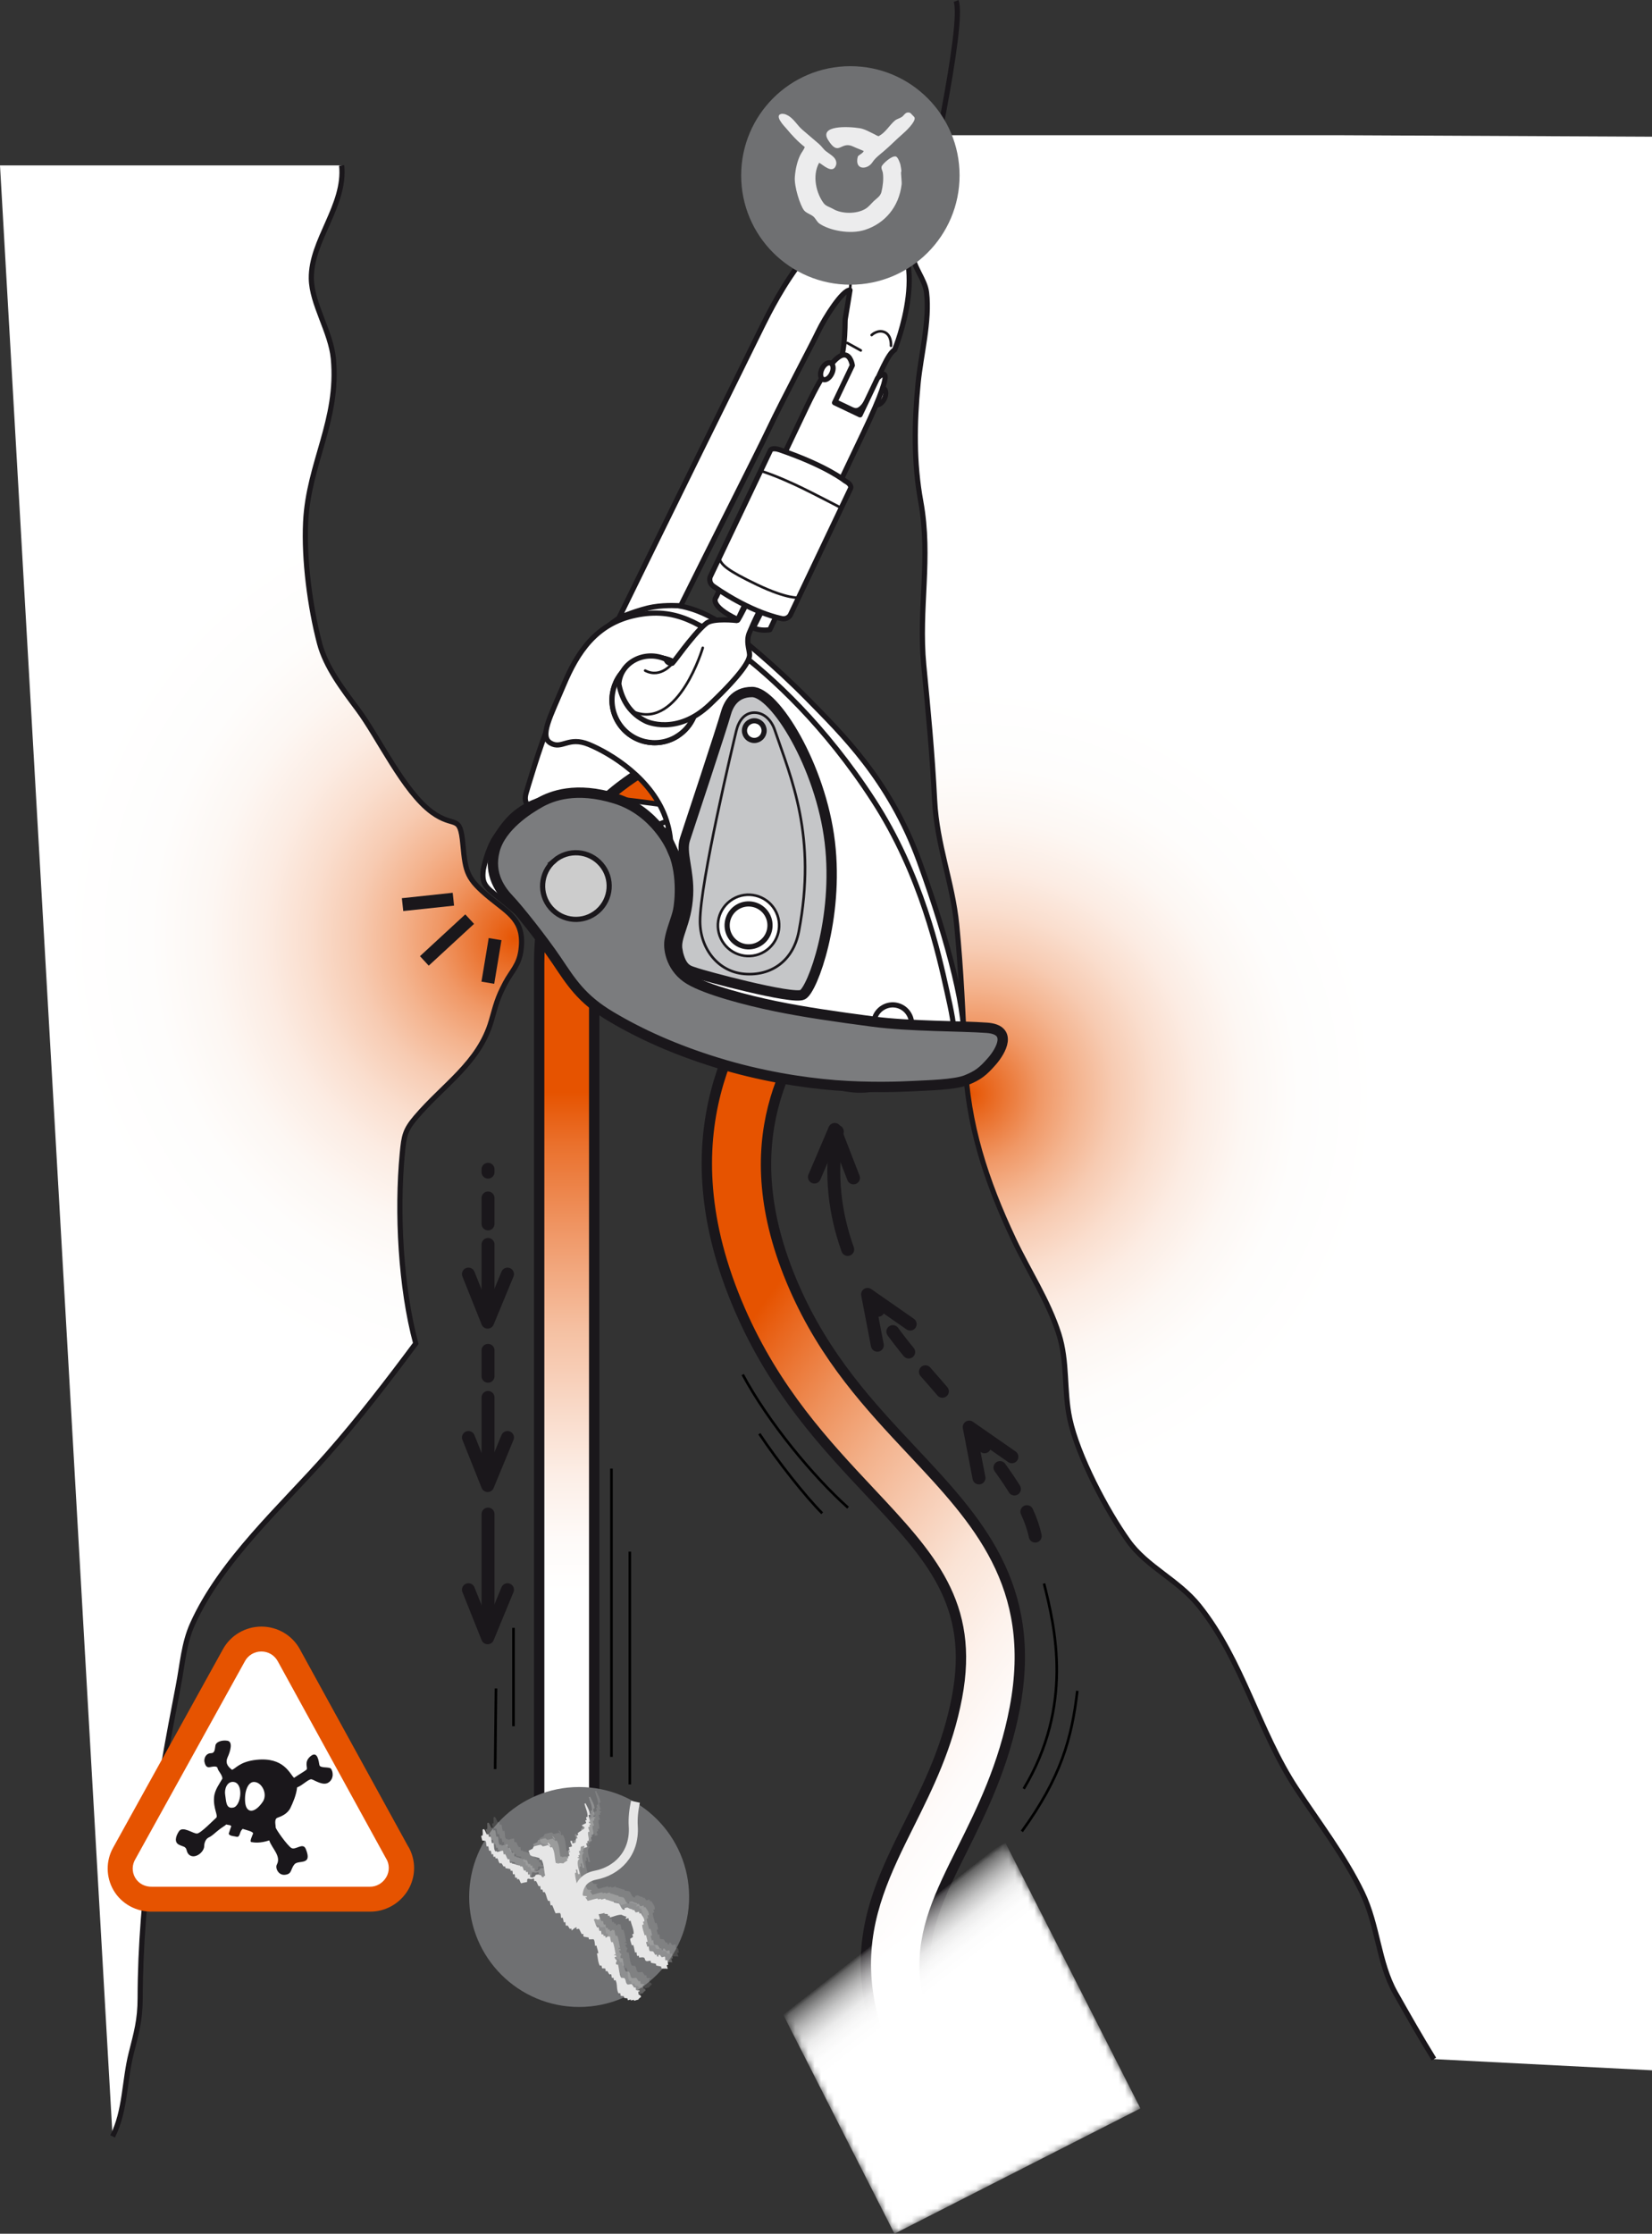 <?xml version="1.0" encoding="UTF-8"?>
<svg id="Calque_2" data-name="Calque 2" xmlns="http://www.w3.org/2000/svg" xmlns:xlink="http://www.w3.org/1999/xlink" viewBox="0 0 255.5 345.29">
  <rect x="0" y="0" width="255.5" height="345.29" fill="#333333" stroke="none"/>
  <defs>
    <style>
      .cls-1 {
        mask: url(#mask);
      }

      .cls-2, .cls-3, .cls-4, .cls-5 {
        stroke-width: .4px;
      }

      .cls-2, .cls-3, .cls-6, .cls-7, .cls-8, .cls-9, .cls-5, .cls-10 {
        fill: none;
      }

      .cls-2, .cls-4, .cls-11, .cls-12, .cls-6, .cls-7, .cls-13, .cls-8, .cls-9, .cls-14, .cls-15, .cls-5, .cls-16, .cls-17 {
        stroke: #1a171b;
      }

      .cls-3 {
        stroke: #000;
      }

      .cls-18 {
        fill: url(#radial-gradient);
      }

      .cls-18, .cls-19, .cls-20, .cls-21, .cls-22, .cls-23, .cls-24, .cls-25, .cls-26, .cls-27 {
        stroke-width: 0px;
      }

      .cls-4, .cls-11, .cls-15, .cls-24 {
        fill: #fff;
      }

      .cls-11, .cls-12, .cls-6, .cls-15 {
        stroke-width: .8px;
      }

      .cls-12 {
        fill: #ccc;
      }

      .cls-7, .cls-8, .cls-9 {
        stroke-width: 2px;
      }

      .cls-13 {
        fill: url(#linear-gradient-2);
      }

      .cls-13, .cls-14, .cls-16, .cls-17 {
        stroke-width: 1.6px;
      }

      .cls-8 {
        stroke-dasharray: 0 0 4 4;
      }

      .cls-8, .cls-9, .cls-15, .cls-5 {
        stroke-linecap: round;
        stroke-linejoin: round;
      }

      .cls-19 {
        fill: url(#radial-gradient-2);
      }

      .cls-14 {
        fill: url(#linear-gradient);
      }

      .cls-28 {
        opacity: .14;
      }

      .cls-29 {
        opacity: .26;
      }

      .cls-20 {
        fill: #1a171b;
        fill-rule: evenodd;
      }

      .cls-21 {
        fill: url(#linear-gradient-3);
      }

      .cls-16 {
        fill: #7b7c7e;
      }

      .cls-17 {
        fill: #c5c6c8;
      }

      .cls-22 {
        fill: #6f7072;
      }

      .cls-23 {
        fill: #ececed;
      }

      .cls-25 {
        fill: #e65300;
      }

      .cls-26 {
        fill: #e6e6e6;
      }

      .cls-10 {
        stroke: #e6e6e6;
        stroke-width: 1.4px;
      }

      .cls-27 {
        fill: url(#Nouvelle_nuance_de_dégradé_1);
      }
    </style>
    <linearGradient id="linear-gradient" x1="81.87" y1="202.53" x2="192.17" y2="282.67" gradientUnits="userSpaceOnUse">
      <stop offset=".21" stop-color="#e65300"/>
      <stop offset=".25" stop-color="#e96820"/>
      <stop offset=".33" stop-color="#ee905a"/>
      <stop offset=".41" stop-color="#f3b28c"/>
      <stop offset=".49" stop-color="#f7cdb5"/>
      <stop offset=".56" stop-color="#fae3d5"/>
      <stop offset=".64" stop-color="#fdf2ec"/>
      <stop offset=".71" stop-color="#fefbfa"/>
      <stop offset=".77" stop-color="#fff"/>
    </linearGradient>
    <radialGradient id="radial-gradient" cx="150.02" cy="169.06" fx="150.02" fy="169.06" r="63.56" gradientUnits="userSpaceOnUse">
      <stop offset="0" stop-color="#e65300"/>
      <stop offset="0" stop-color="#e65503"/>
      <stop offset=".09" stop-color="#eb7837"/>
      <stop offset=".17" stop-color="#f09866"/>
      <stop offset=".26" stop-color="#f4b48f"/>
      <stop offset=".35" stop-color="#f7cbb2"/>
      <stop offset=".45" stop-color="#fadece"/>
      <stop offset=".55" stop-color="#fcece3"/>
      <stop offset=".67" stop-color="#fdf7f3"/>
      <stop offset=".8" stop-color="#fefdfc"/>
      <stop offset="1" stop-color="#fff"/>
    </radialGradient>
    <radialGradient id="radial-gradient-2" cx="79.61" cy="145.02" fx="79.61" fy="145.02" r="70.46" xlink:href="#radial-gradient"/>
    <linearGradient id="linear-gradient-2" x1="107.92" y1="280.52" x2="107.92" y2="116.28" gradientUnits="userSpaceOnUse">
      <stop offset=".21" stop-color="#fff"/>
      <stop offset=".26" stop-color="#fefaf8"/>
      <stop offset=".32" stop-color="#fceee6"/>
      <stop offset=".38" stop-color="#f9dac9"/>
      <stop offset=".46" stop-color="#f5bfa0"/>
      <stop offset=".54" stop-color="#f09b6c"/>
      <stop offset=".63" stop-color="#ea712d"/>
      <stop offset=".68" stop-color="#e65300"/>
    </linearGradient>
    <linearGradient id="linear-gradient-3" x1="-4395.03" y1="973.79" x2="-4362.45" y2="973.79" gradientTransform="translate(-2131.87 -5466.66) rotate(-116.97) scale(1.41 -.61)" gradientUnits="userSpaceOnUse">
      <stop offset="0" stop-color="#fff"/>
      <stop offset=".27" stop-color="#fcfcfc"/>
      <stop offset=".41" stop-color="#f4f4f4"/>
      <stop offset=".51" stop-color="#e7e7e7"/>
      <stop offset=".61" stop-color="#d4d4d4"/>
      <stop offset=".69" stop-color="#bbb"/>
      <stop offset=".76" stop-color="#9d9d9d"/>
      <stop offset=".83" stop-color="#797979"/>
      <stop offset=".9" stop-color="#4f4f4f"/>
      <stop offset=".96" stop-color="#212121"/>
      <stop offset="1" stop-color="#000"/>
    </linearGradient>
    <mask id="mask" x="117.49" y="284.89" width="58.89" height="60.4" maskUnits="userSpaceOnUse">
      <polygon class="cls-21" points="117.49 304.26 138.34 345.29 176.38 325.92 155.51 284.89 117.49 304.26"/>
    </mask>
    <linearGradient id="Nouvelle_nuance_de_dégradé_1" data-name="Nouvelle nuance de dégradé 1" x1="159.58" y1="278.71" x2="159.58" y2="248.99" gradientTransform="translate(-493.96 215.46) rotate(-38.11) scale(2.34 1.8) skewX(6.43)" gradientUnits="userSpaceOnUse">
      <stop offset="0" stop-color="#fff"/>
      <stop offset=".57" stop-color="#fff"/>
      <stop offset=".66" stop-color="#fff"/>
      <stop offset=".7" stop-color="#fff" stop-opacity=".99"/>
      <stop offset=".73" stop-color="#fff" stop-opacity=".96"/>
      <stop offset=".76" stop-color="#fff" stop-opacity=".9"/>
      <stop offset=".78" stop-color="#fff" stop-opacity=".81"/>
      <stop offset=".8" stop-color="#fff" stop-opacity=".71"/>
      <stop offset=".82" stop-color="#fff" stop-opacity=".58"/>
      <stop offset=".84" stop-color="#fff" stop-opacity=".42"/>
      <stop offset=".86" stop-color="#fff" stop-opacity=".24"/>
      <stop offset=".87" stop-color="#fff" stop-opacity=".04"/>
      <stop offset=".87" stop-color="#fff" stop-opacity="0"/>
    </linearGradient>
  </defs>
  <g id="Calque_1-2" data-name="Calque 1">
    <g>
      <g>
        <path class="cls-14" d="M149.49,337.43c-22.62-27.87-15.93-41.28-8.85-55.49,2.91-5.84,5.92-11.88,7.38-19.63,2.72-14.42-4.1-21.69-13.54-31.75-6.82-7.27-14.56-15.51-20.01-28.01-12.02-27.55.01-44.53,5.79-52.69.78-1.1,1.46-2.06,1.85-2.73l7.86,4.58c-.6,1.02-1.38,2.13-2.29,3.41-5.19,7.32-14.84,20.95-4.88,43.79,4.82,11.05,11.68,18.36,18.3,25.42,9.99,10.64,19.43,20.7,15.85,39.66-1.7,9-5.14,15.91-8.18,22.01-6.72,13.47-11.15,22.38,7.77,45.69l-7.06,5.73h0Z"/>
        <path class="cls-18" d="M221.8,318.3c-2.04-3.29-4.08-6.88-5.98-10.26-2.61-4.64-2.67-10.39-5.1-15.44-2.78-5.76-6.73-10.86-10.22-16.16-5.84-8.89-8.26-19.72-15.02-28.19-3.21-4.02-8.06-6.01-10.94-10.03-3.38-4.72-7.84-13.2-9.06-18.9-.93-4.36-.3-8.75-1.7-13.14-1.64-5.13-4.67-9.7-6.96-14.54-4.35-9.22-7.15-17.85-7.55-27.8-.29-7.06-.6-13.94-1.28-20.91-.64-6.52-3.06-12.3-3.41-19.2-.37-7.23-1.03-14.05-1.68-20.91-.84-8.77,1.14-16.49-.47-25.32-1.09-5.97-1-12.15-.41-18.21.42-4.38,1.84-9.66,1.31-14.07-.25-2.06-2.09-3.97-2.17-5.96-.06-1.29.98-3.79,1.3-5.13.89-3.74,1.78-9.83.43-13.23h63.64l49,.23v298.9"/>
        <path class="cls-6" d="M147.87.15c1.35,3.39-4.54,30.23-5.44,33.97-.32,1.34-1.36,3.84-1.3,5.13.09,2,1.93,3.91,2.17,5.96.53,4.41-.89,9.69-1.31,14.07-.59,6.07-.68,12.24.41,18.21,1.61,8.83-.37,16.54.47,25.32.66,6.86,1.32,13.68,1.68,20.91.35,6.9,2.77,12.68,3.41,19.2.68,6.96.99,13.85,1.28,20.91.4,9.95,3.21,18.58,7.55,27.8,2.29,4.85,5.32,9.41,6.96,14.54,1.4,4.39.77,8.78,1.7,13.14,1.22,5.7,5.68,14.17,9.06,18.9,2.87,4.02,7.73,6.01,10.94,10.03,6.76,8.46,9.18,19.29,15.02,28.19,3.48,5.3,7.44,10.41,10.22,16.16,2.43,5.05,2.49,10.79,5.1,15.44,1.91,3.39,3.95,6.98,5.98,10.26"/>
        <path class="cls-19" d="M17.41,330.25c2-3.99,1.8-8.52,2.87-12.8.81-3.24,1.39-5.12,1.4-8.6.03-16.24,2.8-32.31,5.89-48.21.66-3.38.84-6.57,2.2-9.59,4.45-9.89,13.84-18.24,20.94-26.3,4.68-5.31,9.41-11.45,13.59-17.08-2.32-8.6-2.95-20.25-2.08-29.38.26-2.73.42-3.6,2.12-5.6,4.25-5,9.74-8.37,11.63-14.83.74-2.54.91-3.5,2.17-5.88,1.04-1.96,2.16-2.78,2.45-5.22.55-4.46-1.91-5.59-4.83-7.99-3.54-2.92-3.77-3.88-4.17-8.25-.45-4.85-1.22-2.37-4.79-4.97-4.39-3.22-8.25-11.57-11.45-15.87-2.34-3.14-4.96-6.54-5.94-10.27-1.45-5.54-2.42-12.89-2.14-18.69.44-9.15,5.18-15.74,4.29-25.28-.39-4.15-3.35-8.45-3.41-12.38-.09-5.91,5.34-11.29,4.69-17.49H0"/>
        <g>
          <path class="cls-11" d="M148.89,161.83c.89-4.29-2.1-16.01-6.71-28.68-4.61-12.66-12.11-19.84-17.23-25.07-5.13-5.23-10.24-9.37-12.8-11.29-2.55-1.92-9.27-5.61-16.12-1.42-6.85,4.19-9.48,12.81-10.99,16.3-1.51,3.49-3.66,10.88-3.66,10.88-.78,2.62,1.93,2.64,3.94,3.71,2.01,1.08,1.12,2.17,1.12,2.17-2.91,1.51-2.31,2.61-2.31,2.61,0,0,1.78,2.23,6.38,9.7,4.6,7.47,11.62,14.36,17.66,18.4,6.04,4.03,14.25,6.64,20.07,8.52,5.83,1.88,6.93.05,11.75.39,4.82.34,8.01-1.95,8.9-6.23ZM106.2,113.86c-3.12,1.89-7.17.89-9.06-2.23-1.88-3.12-.89-7.17,2.23-9.06,3.12-1.88,7.17-.88,9.06,2.23,1.89,3.12.89,7.18-2.23,9.06ZM133.97,137.26s-5.84-.55-10.85,4.38c0,0-.31.29-.83.91-.51.61-1.08,1.73-2.2,2.46-2.17,1.31-5,.62-6.31-1.55-.62-1.02-.79-2.19-.58-3.27l.04-.19c.45-2.21,2.99-4.15,2.99-4.15.98-.75,4.04-3.09,5.41-4.11,1.65-1.23,4.17-4.59,4.17-4.59l.09.08c2.77,2.39,5.7,5.64,8.02,9.96l.05.09Z"/>
          <path class="cls-11" d="M134.91,157.2c.62-2.55,3.19-4.13,5.75-3.51,2.55.62,4.13,3.2,3.51,5.75-.62,2.56-3.19,4.12-5.75,3.51-2.55-.62-4.12-3.19-3.5-5.75Z"/>
          <path class="cls-2" d="M142.76,165.91c-.71.43-1.62.2-2.05-.5-.43-.71-.2-1.62.51-2.05.7-.42,1.62-.2,2.05.51.42.71.2,1.62-.5,2.05Z"/>
        </g>
        <path class="cls-13" d="M116.98,161.56c4.48-9.07,6.57-15.75,7.09-20.53h0c.5-4.81-.36-7.57-1.88-9.95h0c-.65-.99-1.45-1.91-2.42-2.82h0c-4.93-4.51-11.29-4.96-17.16-1.31l-.06.04-.05.03h0c-3.1,1.93-8.16,7.98-11.27,14.36-.15.31.67,3.14.67,5.02v134.11h-8.51v-131.54c0-17.46,9.11-25.14,14.57-28.84h0s.11-.08.28-.18h0c8.58-5.54,19.63-4.83,27.16,2.28h0c1.36,1.27,2.62,2.68,3.69,4.32h0c2.64,3.97,3.91,9.17,3.19,15.39h0"/>
        <g>
          <path class="cls-11" d="M74.75,134.42s.6-3.18,1.94-5.11c1.35-1.93,4.14-7.38,14.84-6.24,10.7,1.14,15.88,2.02,18.23,2.51,2.35.49,14.94,4.89,16.54,11.38,1.6,6.49-6.71,20.91-7.32,21.54-.61.63-1.71,1.75-5.45,1.14-3.74-.6-5.42-.82-7.23-.46-1.8.37-2.97,0-7.68-2.08-4.71-2.09-5.42-2.83-6.23-3.92,0,0-1.99-1.21-4.67-4.44-2.69-3.23-6.34-6.54-9.39-9.05-3.05-2.52-3.91-2.71-3.58-5.29Z"/>
          <path class="cls-11" d="M117.1,159.64c-.81.21-1.94.27-3.57.01-3.74-.6-5.42-.82-7.23-.46-1.8.37-2.97,0-7.68-2.08-4.71-2.09-5.42-2.83-6.23-3.92,0,0-2.07-2.38-1.38-5.33.69-2.95,2.13-9.9,3.1-11.91.96-2.01,3.93-6.92,8.27-8.71,4.34-1.8,10.41-1.5,13.06-.62,2.66.88,10.77,5.15,9.32,11.51-1.45,6.36-3.23,9.53-3.89,12.45-.66,2.92-1.24,8.84-3.68,9.02l-.09.03Z"/>
          <path class="cls-2" d="M119.41,153.99c-.52,2.32-1.26,4.55-2.71,4.67l-.08.03c-.76.19-1.82.26-3.36,0-3.52-.56-5.1-.78-6.79-.43-1.7.35-2.8,0-7.22-1.96-4.43-1.96-5.1-2.66-5.85-3.68,0,0-1.95-2.24-1.3-5.01.65-2.78,2-9.31,2.91-11.19.91-1.88,3.7-6.5,7.77-8.19,4.07-1.69,9.78-1.41,12.28-.58,0,0,6.89,2.35,7.54,5.45.64,3.1.68,4.04.04,7.04-.63,3.01-2.5,11.29-3.23,13.85Z"/>
          <path class="cls-6" d="M119.62,153.22c-.08.29-.15.55-.21.77-.52,2.32-1.26,4.55-2.71,4.67l-.08.03c-.76.19-1.82.26-3.36,0-3.52-.56-5.1-.78-6.79-.43-1.7.35-2.8,0-7.22-1.96-3.62-1.6-4.73-2.36-5.42-3.14l-.07-.08s2.1-8.83,2.87-11.83c.77-2.99,2.47-8.18,6.96-10.24,4.49-2.06,9.99-1.53,12.58.04,2.58,1.57,6.86,4.29,5.48,10.38-1.38,6.09-1.63,9.82-2.05,11.69l.03.1Z"/>
        </g>
        <path class="cls-11" d="M104.67,113.85c-3.12,1.89-7.17.9-9.06-2.22-1.89-3.11-.9-7.17,2.21-9.06,3.12-1.89,7.17-.9,9.06,2.21,1.89,3.12.9,7.17-2.21,9.06ZM144.33,166.8c4.58-2.78,3.4-7.86,2.13-13.55-1.27-5.69-3.92-18.04-11.39-29.55-7.47-11.52-15.67-19.08-21.21-23.21-5.55-4.13-9.37-6.66-15.53-5.39-6.16,1.27-9.04,5.77-11.14,10.75-2.1,4.98-3.79,8-2.03,9.02,1.76,1.02,2.75-1.1,5.92.21,3.17,1.3,9.94,5.26,12.01,11.8,2.07,6.53-1.34,10.31-1.5,13.63-.17,3.33.71,11.82-3.67,12.11,0,0,1.32,2.33,3.03,3.57,1.7,1.25,3.89,2.2,5.19,2.46,1.3.26,4.97.69,8.95,2.07,3.98,1.38,13.85,3.56,17,4.68,3.15,1.13,7.66,4.18,12.24,1.4Z"/>
        <path class="cls-6" d="M139.58,160.75c-1.38.84-3.17.4-4.01-.98-.84-1.38-.4-3.18.98-4.01,1.38-.84,3.18-.4,4.01.98.84,1.38.4,3.18-.98,4.01Z"/>
        <path class="cls-11" d="M104.67,113.85c-3.12,1.89-7.17.9-9.06-2.22-1.89-3.11-.9-7.17,2.21-9.06,3.12-1.89,7.17-.9,9.06,2.21,1.89,3.12.9,7.17-2.21,9.06Z"/>
        <g>
          <path class="cls-15" d="M136.78,61.63c-.34.69-.94,1.1-1.36.9-.42-.2-.49-.93-.16-1.62.33-.7.94-1.1,1.36-.9.42.2.49.92.16,1.62Z"/>
          <path class="cls-15" d="M100.98,93.83c2.1-.36,4.29-.18,4.29-.18,4.7-9.49,11.77-23.39,13.66-27.37,2.19-4.61,6.66-13,7.65-15.09.99-2.08,3.75-6.42,4.88-6.34,0,0-.59,3.67-.73,4.45-.14.78.4,6.15-2.73,12.24,0,0,2.65,1.26,3.41,1.62.76.36,1.68,1.04,3.18-2.12,1.5-3.16,2.72-6.37,3.77-6.95,0,0,6.33-15.41-2.19-19.46-8.52-4.05-16.57,12.39-18.2,15.64-1.2,2.39-17.68,35.88-22.23,45.22,0,0,3.15-1.31,5.25-1.66Z"/>
          <path class="cls-15" d="M95.73,105.82c.49,2.47,1.76,4.52,4.21,5.69,0,0,4.73,2.25,9.83-2.59,5.09-4.85,6.21-6.87,6.16-7.75-.05-.87-.57-2.05-.04-3.34.54-1.29,2.18-5.07,3.14-5.62.96-.55,2.8-1.7.05-3.01-2.75-1.31-2.25.09-2.48,1.86,0,0-2.4,4.89-2.57,4.87-.17-.03-3.66-.41-4.74.39-1.08.8-2.82,3-3.52,3.9-.7.9-1.49,2-1.8,2.31,0,0-.68.18-.97-.61-3.21-1.51-7.13.41-7.29,3.91Z"/>
          <path class="cls-15" d="M116.5,97.06l1.41-2.79-2.51-1.2-1.29,2.7c-4.64-2.21-3.36-3.45-3.36-3.45,0,0,7.88-16.56,14.01-29.42,6.12-12.87,7.06-6.42,7.06-6.42l-2.75,5.77,3.95,1.88,2.69-5.65s3.78-4.05-2.17,8.43c-5.95,12.49-12.87,27.04-12.87,27.04l-1.61,3.39s-1.37.27-2.56-.29Z"/>
          <path class="cls-5" d="M108.69,100.14s-3.68,12.41-10.46,9.98"/>
          <path class="cls-5" d="M104.07,102.45s-1.82,2.5-4.29,1.21"/>
          <path class="cls-5" d="M131.45,44.85s.53-3.81-.52-5.21c-1.05-1.4-2.61-.77-3.22-.2"/>
          <path class="cls-5" d="M137.8,53.45s.13-1.56-.94-2.08c-1.08-.51-2.05.42-2.05.42"/>
          <line class="cls-5" x1="133.13" y1="54.17" x2="131.05" y2="53.02"/>
          <path class="cls-15" d="M128.64,57.75c-.33.7-.94,1.1-1.36.9-.42-.2-.49-.92-.16-1.62.33-.7.94-1.1,1.36-.9.42.2.49.93.16,1.62Z"/>
          <g>
            <path class="cls-15" d="M120.59,69.53c-1.13-.38-1.41.03-1.41.03l-9.35,19.63s-.31.87.53,1.45c5.97,4.15,10.41,4.95,10.41,4.95.97.29,1.45-.5,1.45-.5l9.35-19.64s.2-.56-.86-1.1c0,0-2.79-2.31-10.12-4.82Z"/>
            <path class="cls-5" d="M123.55,92.38s-1.69.27-6.43-1.98c-4.73-2.26-5.52-3.07-5.87-4.07"/>
            <path class="cls-5" d="M130.19,78.56s-4.82-2.5-6.21-3.16c-1.39-.66-3.66-1.74-6.28-2.6"/>
          </g>
        </g>
        <path class="cls-16" d="M103.87,131.14s-2.43-5.74-8.63-7.68c-6.2-1.94-9.98-.39-11.72.58-1.74.97-6.04,3.64-7.03,7.42-.99,3.78,1.04,6.31,2.3,7.64,1.27,1.32,5.14,6.16,7.32,9.4,2.19,3.25,3.8,5.92,8.35,8.62,4.54,2.71,9.96,5.16,16.46,7.16,6.5,2.01,13.09,3.08,18.32,3.49,5.23.4,10.02.23,12.01.12,1.99-.11,6.42-.19,8.22-.93,1.8-.73,2.56-1.33,3.95-2.92,1.39-1.6,3.24-4.86-.77-5.16-4-.3-11.87-.2-17.62-.96-5.75-.76-10.69-1.47-15.1-2.38-4.4-.9-10.65-2.54-13.3-4.14-2.65-1.6-3.3-4.43-3.07-5.99.23-1.56,1.03-3.27,1.32-4.65s.74-6.06-1-9.63Z"/>
        <path class="cls-12" d="M85.71,133.07c-2.16,1.86-2.39,5.11-.54,7.26,1.86,2.16,5.1,2.4,7.26.54,2.15-1.86,2.4-5.11.54-7.26-1.86-2.16-5.11-2.4-7.27-.54Z"/>
        <path class="cls-17" d="M104.77,147c.64,3.03,1.87,3.03,2.8,3.38.93.35,15.05,4.2,16.57,3.38,1.52-.82,5.6-11.78,4.2-23.57-1.4-11.78-8.52-23.22-12.02-23.22-2.8,0-3.73,2.1-4.08,3.38-.49,1.82-5.6,17.27-6.3,19.37-.7,2.1.66,4.86.47,8.63-.23,4.55-2.1,6.42-1.63,8.63Z"/>
        <path class="cls-11" d="M118.18,112.94c0,.84-.68,1.52-1.52,1.52s-1.52-.68-1.52-1.52.68-1.52,1.52-1.52,1.52.68,1.52,1.52Z"/>
        <path class="cls-2" d="M123.55,143.97c-.87,4.58-4.29,6.93-8.43,6.58-4.14-.35-6.85-3.99-6.85-8.14,0-6,5.13-27.48,5.61-29.46.36-1.5,1.25-2.79,2.79-2.79s2.65,1.21,3.15,2.67c2.58,7.58,6.54,16.45,3.73,31.15Z"/>
        <path class="cls-4" d="M118.23,147.1c-2.23,1.36-5.15.65-6.51-1.59-1.36-2.24-.64-5.15,1.59-6.51,2.24-1.36,5.15-.64,6.51,1.59,1.36,2.24.64,5.15-1.59,6.51Z"/>
        <path class="cls-11" d="M117.49,145.88c-1.56.95-3.6.45-4.55-1.11-.95-1.57-.45-3.61,1.11-4.56,1.57-.95,3.61-.45,4.56,1.11.95,1.57.45,3.61-1.12,4.56Z"/>
        <g>
          <path class="cls-22" d="M131.52,44.01c9.33,0,16.89-7.56,16.89-16.89s-7.56-16.89-16.89-16.89-16.89,7.56-16.89,16.89,7.56,16.89,16.89,16.89Z"/>
          <path class="cls-23" d="M140.36,17.4c.38-.07.54.15.69.33.1.12.37.32.41.48.14.68-1.48,2.18-1.87,2.51-1,.86-1.92,1.83-2.92,2.67-.67.57-1.28,1-1.78,1.75-.77,1.12-2.75,1.19-2.23-.9.07-.28.72-.45.93-.89-.49-.23-1.12-.45-1.62-.69-1.98-.96-2.2,1.68-3.89-1.01-1.46-2.32,3.09-2.12,4.89-1.83.82.14,1.59.62,2.27.93.18.08.52.34.73.29v-.05c.97-.48,1.62-1.67,2.43-2.35.33-.28.85-.36,1.18-.64.23-.2.42-.55.77-.61Z"/>
          <path class="cls-23" d="M120.99,17.6c.3-.03.59.11.77.2,1,.5,1.53,1.58,2.35,2.27.87.73,1.69,1.46,2.55,2.18.39.33.69.82,1.09,1.13.45.35,1,.65,1.34,1.09.2.27.35.68.2,1.1-.52,1.43-2.07-.16-2.6-.41-1.13,2.02-.43,4.78.73,6.29.33.42.93.56,1.42.84,1.33.81,3.71.82,5.06-.04.51-.32.83-.78,1.26-1.18.44-.42,1.01-.73,1.17-1.41.19-.8.36-1.95.21-2.96-.04-.27-.31-.69-.17-1.01.16-.37,1.54-1.67,2.19-1.5.3.09.6.91.69,1.22.07.28.14.79.16,1.01,0,.04-.04.19-.04.16-.06.05.12,1.58.08,1.9-.41,3.56-2.66,6.08-5.67,7.05-2.33.75-5.54.08-7.05-.97-.37-.26-.57-.75-.89-1.05-.45-.41-1.13-.54-1.5-1.01-.6-.78-1.53-3.68-1.41-5.15.09-1.23.39-2.48.85-3.4.2-.41.52-.75.69-1.22-1.09-.85-1.99-1.82-2.87-2.88-.25-.29-2.06-2.12-.61-2.27Z"/>
        </g>
        <path class="cls-6" d="M17.41,330.25c2-3.99,1.8-8.52,2.87-12.8.81-3.24,1.39-5.12,1.4-8.6.03-16.24,2.8-32.31,5.89-48.21.66-3.38.84-6.57,2.2-9.59,4.45-9.89,13.84-18.24,20.94-26.3,4.68-5.31,9.41-11.45,13.59-17.08-2.32-8.6-2.95-20.25-2.08-29.38.26-2.73.42-3.6,2.12-5.6,4.25-5,9.74-8.37,11.63-14.83.74-2.54.91-3.5,2.17-5.88,1.04-1.96,2.16-2.78,2.45-5.22.55-4.46-1.91-5.59-4.83-7.99-3.54-2.92-3.77-3.88-4.17-8.25-.45-4.85-1.22-2.37-4.79-4.97-4.39-3.22-8.25-11.57-11.45-15.87-2.34-3.14-4.96-6.54-5.94-10.27-1.45-5.54-2.42-12.89-2.14-18.69.44-9.15,5.18-15.74,4.29-25.28-.39-4.15-3.35-8.45-3.41-12.38-.09-5.91,5.34-11.29,4.69-17.49"/>
        <line class="cls-7" x1="75.45" y1="151.91" x2="76.57" y2="145.17"/>
        <line class="cls-7" x1="65.63" y1="148.54" x2="72.64" y2="142.08"/>
        <line class="cls-7" x1="62.26" y1="139.84" x2="70.12" y2="139"/>
        <path class="cls-3" d="M161.47,244.78c1.72,6.86,4.58,18.87-3.14,31.73"/>
        <path class="cls-3" d="M166.62,261.37c-.86,7.43-2.57,13.44-8.58,21.73"/>
        <path class="cls-3" d="M114.87,212.48c4,7.43,10.86,15.72,16.29,20.58"/>
        <path class="cls-3" d="M117.44,221.63c2.86,4.29,7.15,9.72,9.72,12.29"/>
        <line class="cls-3" x1="79.42" y1="251.64" x2="79.42" y2="266.84"/>
        <line class="cls-3" x1="94.57" y1="227.02" x2="94.57" y2="271.58"/>
        <line class="cls-3" x1="97.41" y1="239.85" x2="97.41" y2="275.84"/>
        <line class="cls-3" x1="76.71" y1="261" x2="76.58" y2="273.47"/>
        <g>
          <path class="cls-22" d="M89.57,310.24c9.39,0,17.01-7.62,17.01-17s-7.61-17-17.01-17-17.01,7.61-17.01,17,7.62,17,17.01,17Z"/>
          <g class="cls-28">
            <path class="cls-26" d="M92.23,276.94c.23.51.57.98.63,1.7-.07.01-.15.03-.22.05.05.31.17.72.25,1.02-.07.02-.14.04-.23.05.04.31.34.17.33.39-.07.02-.14.04-.22.05l.07.3c-.08.02-.15.03-.22.05-.04.25.12.49.17.73-.08.02-.15.03-.22.05-.06.6.18.8.09,1.37-.08.02-.15.03-.22.06l.07.29c-.08.02-.14.04-.22.05-.03.18.17.4.14.58-.97.27-.19-.15-.52-.19l-.45.1c-.08.37,0,.27-.08.64-.08.02-.15.03-.22.05-.03.18.16.4.14.59-.08.02-.15.03-.23.05l.07.3c-.08.02-.15.03-.23.05-.03.15.46.13.29.24-.55.33-.08,1.65.07,2.29-.07.02-.14.03-.22.05-.09,0-.15-.65-.18-.73-.08.02-.14.03-.21.05.02.08.1.34.1.44-.08.02-.14.03-.22.05-.04.49.44,2.49.7,2.92.08-.02.15-.03.22-.05.17.28.14.52.4.68l.48.04c.19.23-.06.12-.18.2.22.29.17.21.35.53.51-.08,1.07-.34,1.56-.37,0,.05.03.1.04.14l.44-.1s.03.1.04.14c.18-.02.49-.18.67-.16.02.05.03.1.04.14.49.04.76.28,1.25.32.01.05.02.1.04.14l.74.13c.26.18.35.82.69.92.33.1.19-.2.19-.2l.45-.1c.27.14.39.24.77.28.01.05.02.1.03.14.07-.02.16-.03.22-.05.15.1.17.39.33.39l.45-.11.07.29c.07-.02.15-.04.22-.05.15.36.57.68.53,1.27-.08.02-.14.03-.22.05.04.17.11.26.11.44-.08.02-.15.03-.22.05,0,.52.26,1.11.37,1.61.08-.02.16-.04.23-.05.09.3.17.71.24,1.02-.08.02-.14.04-.22.05,0,.23.17.5.17.74.08-.02.16-.04.23-.05.05.2.02.56.17.73l.48.04c.14.09.22.36.36.53.08-.02.16-.04.22-.05l.07.29c.31.17.19-.2.19-.2.08-.02.15-.04.22-.05.2.22.12.22.33.39l.45-.11c.14.13-.03.46.14.59.07-.02.15-.04.22-.06.12.23.11.48.18.73-.08.02-.15.04-.23.05-.01.18.13.4.14.58-.33-.1-.65.03-.96-.08l-.07-.29-.73-.13-.07-.3-.74-.13-.07-.29c-.24-.07-.51.12-.71.01-.29-.16-.08-.37-.36-.53-.15-.08-.44,0-.7.01l-.07-.3c-.08.02-.15.04-.22.05-.14-.13-.06-.44-.14-.59-.08.02-.15.04-.22.05-.1-.4-.13-.79-.29-1.16-.07.02-.14.03-.22.05-.07-.31-.26-.7-.24-1.02l.41-.26c.04-.12-.08-.34-.1-.44.07-.02.15-.04.22-.05.05-.68-.33-1.4-.48-2.05-.08.02-.15.04-.22.06-.08-.12,0-.33-.11-.44l-.44.1s.13-.31.15-.35c-.29-.01-.78-.28-.78-.28-.57-.04-1.29.31-1.78.42l-.07-.29c-.07.02-.14.04-.22.05l-.07-.29s-.43-.04-.48-.04c-.01-.05-.02-.1-.03-.15-.1.09-.76.18-.89.21.02.07.25.69.17.73-.5.3-.43-.25-.92.06.25.5.22.74.54,1.26.08-.02.15-.04.22-.06.04.17.06.43.14.59.08-.02.15-.04.22-.05.08.15,0,.45.14.59.08-.02.15-.04.22-.05l.07.29c.08-.02.16-.04.22-.05l.07.29c.12.03.32-.2.41-.25.14.28-.1.06.26.1.07.32.08.57.21.88.08-.02.15-.04.22-.05.26.57.3,1.28.45,1.89-.07.02-.14.04-.22.05.04.27,0,.07.26.1l.07.29c-.59-.16.05.57.14.59-.04-.11-.49.73.13.59.15.63.16,1.46.48,2.04l.49.04c.3.32.16.73.46.97.12.1.51-.07.71-.01.01,0,.27.41.36.53.08-.02.15-.04.22-.05.07.12,0,.32.11.44l.48.04c.15.23-.04.11-.19.2.05.08.05.35.1.44,0,0,.4.04.33.38,0,0-.39.22-.38.4-.21,0-.48.14-.67.16-.01-.05-.02-.1-.03-.15l-.45.11c0-.05-.02-.1-.04-.15l-.44.11-.07-.29-.48-.04-.07-.29s-.4-.04-.48-.04c-.02-.1-.02-.35-.1-.44-.07.02-.14.04-.22.05-.37-.61-.13-1.44-.48-2.04-.08.02-.15.03-.23.05-.02-.09-.06-.36-.11-.44-.07.02-.14.04-.22.06-.09-.15-.02-.45-.13-.59-.08.01-.15.03-.22.05-.24-.24-.16-.27-.36-.53-.08.02-.15.04-.23.05-.08-.11.01-.34-.1-.44,0,0-.46-.04-.48-.04-.03-.12-.03-.36-.1-.44-.08.02-.15.03-.22.05-.32-.54-.31-1.31-.45-1.9.07-.02.15-.04.22-.05-.04-.42-.23-.76-.28-1.17-.08.02-.15.04-.22.05-.07-.28-.03-.81-.24-1.02l-.71.02-.07-.29-.73-.14c-.13-.09-.04-.34-.11-.44-.07.02-.14.04-.22.05-.23-.38-.23-.53-.43-.83-.91.2.04-.26-.51-.19-.1.01-.52.39-.6.45-.12-.17.13-.37-.3-.24-.14-.19-.2-.4-.36-.54-.07.02-.15.04-.22.05-.13-.14-.06-.43-.14-.58-.07.02-.15.04-.22.05-.07-.26-.07-.48-.17-.73-.08.02-.15.04-.23.05-.1-.21,0-.54-.17-.73-.08-.08-.4,0-.7.01-.25-.5-.28-.74-.54-1.27-.08.02-.15.04-.22.05-.11-.2-.07-.53-.17-.73-.08.02-.15.04-.22.05-.32-.56-.24-.91-.57-1.41-.08.02-.15.03-.23.05-.02-.09-.06-.36-.1-.44-.07.02-.15.03-.22.05-.12-.15-.06-.43-.14-.58-.07.01-.14.03-.22.05-.22-.36-.19-.5-.43-.83-.08.02-.15.04-.22.05-.08-.12-.02-.31-.11-.43-.61.26-.65-.06-.93.07-.14.06-.06.27-.12.49-.19.05-.74.11-.89.21-.25-.27-.13-.4-.39-.68-.07.02-.15.04-.23.06l-.07-.3c-.08.02-.15.03-.22.05-.11-.15-.02-.44-.14-.58-.08.02-.15.03-.22.06-.09-.16-.02-.46-.14-.59-.08.02-.15.04-.22.05l-.07-.29-.74-.13-.06-.3c-.08.02-.15.03-.22.05-.21-.26-.13-.29-.36-.52-.08.01-.15.03-.23.05-.28-.3-.16-.53-.43-.83-.08.02-.15.04-.22.05l-.07-.29c-.08.02-.15.04-.23.05-.11-.11-.03-.33-.1-.44-.08.02-.15.04-.22.05-.04-.17-.07-.43-.14-.59-.08.02-.15.04-.22.05-.12-.25-.06-.48-.17-.73-.08.02-.15.04-.22.05-.13-.29-.03-.62-.2-.88,0,0-.43-.04-.48-.04-.06-.27-.15-.46-.17-.73.08-.02.16-.04.22-.05.06-.39-.03-.54.01-.93.07-.02.15-.04.22-.06.2.28.21.45.44.82.07-.01.15-.04.21-.05.05.08.05.36.11.44.07-.02.15-.04.22-.05.17.32.09.7.24,1.03.08-.02.16-.04.23-.05.14.36.01,1.03.31,1.31.07-.02.15-.04.22-.05.01.05.03.1.04.15.24-.06.63-.19.89-.22.1.15.05.43.14.59.08-.02.16-.04.22-.05.2.33.19.5.44.82.07-.02.15-.03.22-.05.08.13,0,.47.14.58.08-.02.16-.04.22-.05.01.05.02.1.03.15.52.04.73.28,1.25.32.01.05.03.1.04.14.07-.02.15-.04.22-.05.31.2.13.39.4.68.08-.02.15-.04.22-.05l.07.29c.08-.02.15-.04.22-.06.1.11.02.32.1.44.07-.02.15-.04.22-.05.06.1.07.3.1.44.46.04,0-.2.26.09.68-.24.52-.41.6-.44.06-.04.79-.13.47.04.08-.02.15-.04.23-.05.2.16.12.15.32.38.08-.02.15-.04.22-.05-.04-.31-.11-.02.19-.2-.16-.69-.19-1.93-.59-2.49-.07.02-.14.03-.22.05l-.07-.29s-1.21-.32-1.26-.32c0-.05-.02-.1-.03-.15-.06.45-.4-.68-.4-.68l.63-.3s.13-.3.16-.35c.38-.09.71-.21,1.11-.26l.29.24c.21,0,.67-.16.89-.21,0,.05.02.1.03.15.85.26-.94-1.45.29.24.07-.02.15-.04.22-.05.45.63.42,1.77.59,2.49.32.02.14-.21.25.09.55-.18.55-.04.93-.07.16-.27.5-.3.59-.45l-.06-.29c.07-.02.15-.04.22-.05l-.07-.29c.07-.01.15-.03.22-.05.03-.17-.12-.42-.13-.58.08-.02.15-.04.22-.06-.04-.26-.03-.07-.26-.09.05-.37-.18.02.19-.2-.02-.09-.1-.35-.1-.44l.45-.11c.05-.31-.25-.57-.21-.88.42-.09.21.18.32.39l.45-.11c.09-.32.01-.31.08-.64.07-.02.15-.03.22-.05.01-.13-.15-.29-.1-.44.08-.02.16-.04.22-.05l-.07-.29c.08-.13.97-.66,1.01-.7.21-.37-.41-.36-.36-.53l.63-.3c.06-.13-.12-.32-.11-.44.08-.02.15-.04.22-.05-.04-.18-.11-.26-.11-.44.08-.02.15-.04.22-.05.04-.69-.33-1.39-.48-2.05.08-.02.15-.04.23-.05Z"/>
          </g>
          <path class="cls-10" d="M89.44,293.9s-.64-3.38,2.65-4.03c3.29-.63,6.13-3.29,5.85-7.59-.08-1.27.08-2.56.34-3.76"/>
          <g class="cls-29">
            <path class="cls-26" d="M91.32,277.85c.23.51.57.98.64,1.7-.08.01-.14.03-.22.05.04.31.17.72.24,1.02-.07.02-.14.04-.22.06.04.31.33.16.33.38-.08.02-.15.03-.23.05l.07.3c-.08.01-.15.03-.22.05-.04.25.12.49.17.73-.07.02-.15.03-.22.05-.06.6.18.8.09,1.37-.08.02-.15.03-.22.05l.07.29c-.08.02-.15.04-.22.05-.03.18.18.4.14.59-.97.27-.19-.15-.51-.19l-.45.11c-.08.37,0,.27-.08.64-.08.01-.15.03-.22.05-.03.18.17.4.14.59-.08.02-.15.03-.23.05l.07.29c-.08.02-.15.03-.22.05-.03.15.46.13.29.23-.55.33-.08,1.65.07,2.3-.08.02-.14.03-.22.05-.09,0-.15-.65-.17-.73-.08.02-.15.03-.22.05.02.08.1.34.1.44-.08.02-.14.04-.23.05-.03.49.44,2.49.7,2.92.08-.02.15-.04.22-.05.17.27.13.51.4.68l.48.04c.19.23-.06.12-.19.2.22.3.18.21.36.53.5-.08,1.06-.34,1.56-.37,0,.05.02.1.03.15l.45-.1s.02.1.03.14c.18-.02.49-.18.67-.16,0,.05.03.1.03.15.49.04.76.28,1.26.32.01.05.03.1.04.15l.73.13c.26.19.35.82.69.92.34.1.19-.2.19-.2l.44-.11c.28.14.39.24.77.28.01.05.02.1.04.14.07-.02.15-.03.22-.05.15.1.16.38.33.38l.45-.11.07.29c.08-.02.16-.04.22-.05.15.36.57.68.53,1.26-.07.02-.15.04-.22.05.04.17.1.26.1.44-.08.02-.14.04-.22.05,0,.52.27,1.11.38,1.61.07-.02.15-.04.22-.05.09.3.17.72.24,1.03-.08.02-.15.03-.23.05,0,.23.18.5.18.73.08-.02.16-.04.22-.06.05.21.02.56.18.73l.48.04c.14.09.22.37.36.54.08-.02.15-.04.22-.05l.07.29c.31.17.19-.2.19-.2.07-.02.15-.04.22-.05.2.22.12.22.32.38l.45-.11c.15.13-.02.46.14.58.08-.02.15-.04.23-.05.12.23.11.48.17.73-.08.02-.15.04-.22.05,0,.19.13.41.14.59-.33-.1-.65.02-.96-.08l-.07-.3-.74-.13-.07-.29-.74-.13-.07-.29c-.24-.07-.51.13-.7.01-.29-.16-.08-.37-.37-.53-.14-.08-.43,0-.7.01l-.07-.29c-.08.02-.14.04-.22.05-.13-.13-.06-.44-.14-.59-.08.02-.15.04-.22.05-.1-.4-.13-.79-.28-1.17-.08.02-.15.04-.22.05-.07-.3-.27-.7-.25-1.02l.42-.26c.04-.12-.08-.34-.1-.44.07-.01.15-.04.22-.05.05-.68-.34-1.39-.49-2.04-.07.02-.14.03-.22.05-.08-.12,0-.33-.1-.44l-.45.11s.13-.31.15-.35c-.28-.02-.77-.28-.77-.28-.58-.04-1.29.31-1.78.42l-.07-.29c-.08.02-.15.04-.22.05l-.07-.29s-.43-.04-.48-.04c-.01-.05-.02-.1-.04-.15-.09.09-.75.18-.89.21.01.07.25.68.17.73-.5.31-.43-.24-.93.07.25.5.22.74.53,1.26.08-.02.15-.03.23-.05.04.17.06.42.14.58.08-.02.15-.04.22-.05.08.15,0,.45.14.58.08-.02.15-.04.22-.05l.07.29c.08-.02.15-.04.22-.05l.07.29c.13.03.32-.2.41-.25.14.28-.1.06.26.09.07.32.08.57.21.88.08-.02.16-.04.22-.06.26.58.3,1.28.45,1.9-.07.02-.14.04-.22.05.04.27,0,.08.26.1l.07.29c-.59-.16.05.57.14.59-.05-.11-.49.74.14.58.15.63.15,1.46.48,2.05l.48.04c.31.33.16.73.46.97.13.1.52-.07.71-.01.01,0,.26.41.36.53.08-.01.15-.04.22-.05.07.11,0,.32.1.44l.48.04c.15.22-.04.1-.19.2.05.08.05.35.11.44,0,0,.39.04.32.38,0,0-.39.22-.37.4-.21,0-.48.14-.67.16-.02-.05-.03-.1-.04-.15l-.45.11s-.02-.1-.04-.15l-.44.11-.07-.29-.48-.04-.07-.29s-.4-.04-.48-.04c-.02-.11-.01-.35-.1-.44-.07.01-.14.04-.22.05-.37-.6-.13-1.44-.48-2.04-.08.02-.15.03-.22.05-.02-.09-.06-.36-.11-.44-.08.02-.15.04-.22.05-.09-.15-.02-.45-.14-.58-.07.01-.15.03-.22.05-.24-.24-.16-.27-.36-.53-.08,0-.15.03-.22.05-.08-.11,0-.33-.11-.44,0,0-.46-.04-.48-.04-.03-.12-.03-.35-.11-.44-.07.02-.14.04-.22.05-.32-.54-.31-1.31-.45-1.9.08-.02.15-.04.22-.05-.04-.41-.23-.76-.27-1.17-.08.02-.14.04-.22.05-.07-.27-.03-.8-.25-1.02l-.7.02-.07-.3-.74-.13c-.12-.09-.04-.34-.11-.44-.08.02-.14.03-.22.05-.22-.38-.23-.53-.43-.82-.91.2.04-.26-.52-.19-.1.01-.52.38-.6.45-.12-.16.13-.37-.29-.24-.14-.19-.21-.4-.36-.53-.08.02-.15.04-.22.05-.12-.14-.06-.43-.14-.59-.08.02-.15.03-.22.05-.06-.26-.08-.48-.17-.73-.08.02-.15.04-.22.05-.11-.21,0-.54-.17-.73-.08-.08-.4,0-.7,0-.25-.5-.28-.74-.54-1.27-.07.03-.14.04-.22.05-.11-.2-.07-.52-.18-.73-.08.02-.14.03-.22.05-.32-.57-.24-.91-.57-1.41-.08.02-.14.04-.22.05-.02-.09-.06-.36-.11-.44-.07.01-.15.03-.22.05-.11-.15-.06-.43-.14-.59-.08.02-.14.04-.22.05-.22-.36-.18-.5-.43-.83-.08.02-.15.04-.22.05-.08-.13-.02-.32-.1-.44-.62.27-.66-.05-.93.07-.14.06-.07.28-.12.49-.2.04-.74.11-.89.21-.26-.28-.13-.4-.4-.68-.07.02-.14.03-.22.06l-.07-.3c-.08.02-.15.04-.22.06-.11-.15-.02-.44-.14-.59-.07.02-.15.04-.22.05-.09-.16-.01-.46-.14-.59-.07.01-.14.03-.22.05l-.07-.29-.74-.14-.07-.29c-.08.02-.15.03-.22.05-.21-.26-.13-.29-.36-.53-.07.02-.14.04-.22.05-.29-.3-.16-.53-.43-.82-.08.02-.15.04-.22.05l-.07-.29c-.08.02-.15.03-.22.05-.12-.11-.03-.33-.11-.44-.07.02-.15.04-.22.06-.04-.17-.07-.43-.14-.59-.07.01-.15.03-.22.05-.12-.25-.06-.49-.17-.73-.08.02-.15.04-.22.05-.13-.29-.03-.61-.21-.88,0,0-.43-.04-.48-.04-.06-.27-.15-.46-.17-.73.07-.02.15-.04.22-.06.06-.39-.03-.54.01-.93.08-.02.16-.04.22-.05.2.28.21.45.43.82.08-.02.15-.04.22-.05.05.08.04.35.1.44.08-.02.15-.04.22-.05.18.32.1.69.24,1.03.08-.02.16-.04.22-.05.14.36.01,1.03.31,1.32.08-.02.16-.04.22-.05.01.05.02.1.04.14.24-.06.63-.18.89-.21.1.15.04.43.13.59.08-.02.16-.04.22-.05.21.33.2.5.43.82.08-.02.15-.04.23-.05.08.14,0,.47.14.59.07-.02.15-.04.22-.05.01.05.02.1.03.14.52.04.73.28,1.25.32.01.05.03.1.04.15.07-.02.15-.04.22-.05.3.19.13.39.39.67.08-.02.15-.03.22-.05l.07.29c.08-.02.15-.04.23-.06.1.11.02.32.1.44.08-.01.15-.03.22-.05.06.11.07.3.1.44.47.04,0-.21.26.09.67-.24.52-.41.6-.45.06-.04.79-.13.48.04.08-.02.15-.04.22-.06.2.17.12.16.33.39.08-.02.15-.04.22-.05-.04-.32-.11-.02.19-.2-.16-.68-.19-1.94-.59-2.49-.07.02-.14.03-.21.05l-.07-.29s-1.2-.32-1.25-.32c-.01-.05-.03-.09-.04-.14-.06.44-.39-.68-.39-.68l.63-.3s.13-.3.15-.34c.38-.09.71-.22,1.11-.27l.3.24c.21,0,.67-.16.89-.21,0,.05.02.1.03.14.86.27-.93-1.45.3.24.07-.02.15-.04.22-.06.45.63.42,1.76.59,2.48.33.03.14-.2.25.1.56-.18.55-.04.93-.06.17-.27.5-.31.6-.45l-.07-.29c.07-.02.15-.03.22-.05l-.07-.29c.08-.02.16-.04.22-.06.02-.17-.12-.42-.14-.58.08-.02.15-.04.22-.06-.04-.26-.02-.08-.26-.09.05-.37-.18.03.19-.2-.02-.09-.1-.35-.1-.44l.45-.1c.06-.31-.25-.58-.21-.88.42-.09.21.18.32.39l.45-.1c.1-.32.02-.31.09-.64.08-.02.16-.04.22-.05.01-.13-.15-.29-.1-.44.08-.01.15-.03.22-.05l-.07-.29c.08-.13.97-.65,1.01-.7.21-.38-.4-.36-.36-.53l.64-.3c.06-.13-.12-.32-.11-.44.08-.02.15-.04.22-.05-.04-.18-.11-.26-.1-.44.08-.02.15-.04.22-.05.04-.69-.34-1.4-.49-2.05.08-.02.15-.04.23-.05Z"/>
          </g>
          <path class="cls-26" d="M90.6,278.83c.23.5.57.97.64,1.69-.08.02-.15.04-.22.05.04.31.17.72.24,1.02-.07.02-.14.03-.22.05.04.31.33.17.33.38-.08.02-.15.04-.22.05l.07.29c-.07.02-.14.03-.22.05-.04.25.12.49.17.73-.08.02-.14.04-.22.05-.06.6.17.8.09,1.37-.08.02-.15.03-.22.05l.07.29c-.07.02-.14.04-.22.05-.03.18.18.4.13.59-.97.26-.18-.15-.51-.19l-.45.11c-.08.37,0,.26-.08.63-.08.02-.15.03-.22.05-.03.18.16.4.14.58-.07.02-.15.04-.22.06l.07.29c-.08.02-.14.03-.22.05-.03.15.46.13.29.24-.54.33-.08,1.65.07,2.3-.07.01-.14.03-.22.05-.09,0-.15-.65-.18-.73-.08.01-.15.03-.22.05.02.09.1.35.1.44-.08.02-.14.03-.22.05-.04.49.44,2.5.69,2.92.08-.02.15-.04.23-.05.17.28.13.52.39.68l.48.04c.19.23-.06.11-.19.2.22.29.18.21.36.53.5-.08,1.06-.34,1.56-.37.01.05.02.11.03.15l.45-.11c.01.05.02.1.04.15.17-.02.48-.19.66-.16.01.05.02.1.04.15.49.04.76.28,1.25.32.02.05.02.1.04.14l.74.14c.26.19.34.82.69.92.33.1.19-.2.19-.2l.45-.11c.27.14.39.24.77.28.01.05.02.1.03.14.08-.02.16-.03.22-.05.15.1.16.39.33.39l.45-.1.07.29c.08-.02.16-.04.22-.05.15.36.57.68.54,1.26-.08.02-.15.04-.22.05.04.18.1.26.1.44-.08.02-.15.04-.22.05,0,.52.26,1.11.38,1.61.08-.02.15-.04.22-.05.08.3.16.71.24,1.02-.08.02-.15.04-.23.06,0,.23.17.5.17.73.08-.01.16-.04.23-.05.05.2.02.56.17.73l.48.04c.15.09.23.36.36.53.08-.02.16-.04.22-.05l.07.29c.31.17.19-.2.19-.2.08-.02.15-.04.22-.05.2.23.12.22.32.39l.45-.11c.15.13-.02.46.14.59.07-.02.15-.04.22-.05.12.23.11.47.17.73-.07.02-.14.03-.21.05-.01.18.13.4.14.59-.33-.11-.65.02-.96-.09l-.07-.29-.74-.14-.07-.29-.74-.13-.06-.3c-.24-.07-.51.12-.7.01-.29-.16-.08-.37-.37-.53-.15-.08-.44,0-.7,0l-.07-.29c-.08.01-.14.04-.22.05-.13-.13-.06-.44-.14-.58-.08.02-.14.04-.22.05-.09-.4-.13-.79-.28-1.17-.08.02-.14.03-.22.05-.07-.31-.26-.7-.24-1.02l.41-.25c.04-.13-.08-.34-.11-.44.08-.02.15-.03.23-.05.05-.68-.33-1.4-.48-2.05-.08.02-.15.04-.23.05-.08-.12,0-.32-.1-.44l-.45.11s.13-.32.16-.35c-.29-.02-.78-.28-.78-.28-.57-.04-1.29.31-1.78.42l-.07-.29c-.08.02-.15.04-.22.05l-.07-.29s-.43-.04-.48-.04c-.01-.05-.02-.09-.04-.14-.1.08-.76.18-.89.21.02.08.25.69.18.73-.5.31-.43-.24-.92.07.24.5.21.74.53,1.26.08-.02.16-.04.22-.05.04.17.07.42.14.58.08-.02.15-.03.22-.05.08.15.02.45.14.59.07-.02.15-.04.22-.05l.07.29c.08-.01.16-.03.23-.05l.07.29c.12.03.32-.2.41-.25.14.28-.1.06.26.09.07.32.07.58.21.88.07-.02.15-.04.22-.05.26.58.3,1.28.45,1.9-.08.02-.15.04-.23.05.04.27,0,.07.26.09l.07.29c-.59-.16.05.57.14.58-.05-.12-.5.73.13.58.15.63.16,1.46.49,2.05l.48.04c.3.32.16.73.46.97.12.1.51-.07.7-.01.02,0,.27.41.36.53.08-.01.16-.04.22-.05.07.11,0,.32.1.44l.48.04c.14.22-.04.1-.19.2.05.08.05.35.1.44,0,0,.39.04.33.39,0,0-.39.22-.38.39-.21,0-.47.14-.67.17-.01-.06-.02-.1-.04-.15l-.45.11s-.02-.1-.03-.15l-.45.11-.07-.3-.48-.04-.07-.29s-.4-.04-.48-.05c-.03-.1-.02-.35-.11-.43-.08.02-.14.03-.22.05-.38-.61-.13-1.44-.48-2.05-.08.02-.15.04-.23.05-.02-.09-.06-.36-.1-.44-.08.02-.15.04-.22.06-.09-.16-.02-.46-.14-.59-.08.02-.15.03-.22.05-.24-.24-.16-.28-.36-.54-.07.02-.14.04-.22.05-.08-.11,0-.34-.11-.43,0,0-.46-.04-.48-.04-.03-.12-.03-.36-.11-.44-.08.02-.14.04-.22.05-.32-.54-.31-1.31-.46-1.9.08-.02.16-.04.22-.05-.04-.42-.23-.76-.28-1.17-.07.02-.15.04-.22.05-.06-.27-.03-.81-.24-1.03l-.71.02-.06-.29-.74-.13c-.12-.1-.03-.34-.1-.44-.07.02-.14.04-.22.05-.22-.38-.23-.53-.43-.83-.91.2.04-.27-.52-.19-.09.02-.52.39-.6.45-.12-.16.13-.37-.29-.24-.15-.19-.21-.4-.36-.53-.08.02-.14.03-.22.05-.12-.15-.05-.43-.14-.58-.08.01-.14.03-.22.05-.06-.27-.07-.49-.17-.73-.08.02-.15.03-.22.05-.11-.21,0-.54-.17-.73-.07-.08-.4,0-.7.01-.25-.5-.28-.74-.53-1.27-.08.02-.15.04-.22.06-.11-.2-.07-.53-.17-.73-.08.02-.15.03-.22.05-.32-.57-.24-.92-.57-1.41-.08.02-.15.04-.23.05-.02-.09-.06-.36-.1-.44-.08.02-.15.04-.22.05-.11-.15-.06-.43-.14-.59-.08.02-.15.04-.22.05-.22-.35-.19-.5-.43-.82-.07.02-.15.04-.22.05-.08-.12-.02-.31-.1-.44-.61.27-.65-.06-.93.07-.14.06-.07.28-.12.49-.19.05-.74.11-.89.21-.26-.27-.13-.39-.4-.68-.08.02-.15.04-.22.06l-.07-.29c-.08.02-.14.04-.22.05-.11-.15-.03-.44-.14-.58-.08.02-.15.04-.22.05-.09-.15-.01-.46-.14-.59-.08.02-.15.04-.22.05l-.07-.29-.74-.14-.07-.29c-.08.02-.15.03-.22.05-.21-.27-.13-.3-.36-.53-.08.02-.15.03-.22.05-.29-.3-.16-.53-.43-.82-.08.02-.14.04-.23.05l-.07-.3c-.08.02-.15.04-.22.06-.11-.11-.04-.32-.1-.44-.08.01-.15.04-.23.05-.04-.17-.07-.43-.14-.59-.07.02-.14.04-.22.05-.12-.25-.05-.48-.17-.73-.08.02-.15.04-.22.05-.13-.28-.04-.62-.21-.88,0,0-.43-.04-.48-.04-.06-.27-.15-.47-.17-.73.08-.02.15-.04.22-.06.06-.39-.02-.54.01-.93.08-.02.15-.04.22-.05.2.28.21.45.43.82.08-.02.16-.04.23-.05.05.08.05.36.1.44.08-.02.15-.03.23-.05.18.32.09.69.24,1.02.07-.02.15-.04.22-.05.14.36.01,1.03.31,1.32.07-.02.15-.04.22-.05,0,.05.02.1.03.14.24-.06.63-.18.89-.21.1.15.05.43.14.58.07-.02.16-.04.22-.05.21.34.19.5.43.83.08-.02.16-.04.22-.05.08.14,0,.47.14.59.08-.02.15-.04.22-.05.01.05.03.1.04.14.52.04.73.28,1.26.32,0,.05.02.1.03.15.08-.02.15-.04.22-.05.31.19.13.39.39.68.08-.02.15-.04.22-.05l.07.29c.08-.02.15-.04.22-.06.11.11.02.33.1.44.08-.02.15-.03.22-.05.07.11.07.31.1.44.46.04,0-.2.25.09.68-.24.52-.42.6-.45.07-.04.79-.12.48.04.08-.01.15-.03.23-.05.2.16.12.15.32.38.08-.02.16-.04.23-.05-.04-.32-.1-.02.19-.2-.16-.68-.19-1.93-.58-2.48-.08.02-.15.03-.23.05l-.07-.29s-1.2-.32-1.25-.32c-.01-.05-.02-.1-.04-.14-.06.44-.39-.68-.39-.68l.63-.3s.13-.3.16-.35c.38-.09.71-.21,1.11-.26l.29.24c.22,0,.67-.16.89-.21.01.05.03.1.04.15.84.27-.95-1.45.28.24.08-.02.15-.04.23-.06.45.63.41,1.76.59,2.48.33.03.14-.2.26.09.55-.18.54-.04.93-.06.17-.27.5-.31.6-.45l-.07-.29c.08-.02.15-.03.22-.05l-.06-.29c.07-.02.15-.04.22-.05.03-.17-.12-.42-.13-.58.08-.02.15-.04.22-.05-.04-.27-.02-.07-.26-.09.05-.37-.18.03.19-.2-.03-.1-.1-.35-.1-.44l.45-.1c.06-.31-.26-.58-.21-.88.42-.09.21.18.33.38l.45-.1c.09-.32.01-.31.08-.64.07-.02.15-.04.22-.05,0-.14-.16-.29-.11-.44.07-.02.15-.04.22-.05l-.07-.29c.08-.13.97-.65,1.01-.71.22-.37-.41-.35-.36-.53l.63-.31c.07-.13-.12-.32-.1-.44.07-.02.15-.03.22-.05-.04-.18-.11-.26-.1-.44.07,0,.15-.04.22-.05.05-.68-.33-1.39-.48-2.04.08-.02.15-.04.22-.05Z"/>
        </g>
        <line class="cls-9" x1="75.48" y1="216.02" x2="75.48" y2="227.13"/>
        <polyline class="cls-9" points="78.49 222.21 75.42 229.64 72.45 222.21"/>
        <line class="cls-9" x1="75.48" y1="234.05" x2="75.48" y2="250.66"/>
        <polyline class="cls-9" points="78.49 245.74 75.42 253.17 72.45 245.74"/>
        <line class="cls-9" x1="75.48" y1="192.37" x2="75.48" y2="201.88"/>
        <line class="cls-8" x1="75.48" y1="189.19" x2="75.48" y2="180.75"/>
        <line class="cls-8" x1="75.48" y1="212.74" x2="75.48" y2="207.5"/>
        <polyline class="cls-9" points="78.49 196.95 75.42 204.38 72.45 196.95"/>
        <polyline class="cls-9" points="132 182.08 129.1 174.59 125.96 181.95"/>
        <polyline class="cls-9" points="140.77 204.68 134.18 200.09 135.69 207.95"/>
        <path class="cls-9" d="M131.11,193.14c-1.92-5.35-2.81-11.45-1.61-18.23"/>
        <path class="cls-8" d="M145.75,215.07c-2.68-3.16-7.31-7.98-11.02-14.29"/>
        <polyline class="cls-9" points="156.5 225.19 149.9 220.6 151.41 228.46"/>
        <path class="cls-8" d="M160.11,237.45c-1.03-4.96-4.96-10.08-9.66-16.16"/>
        <g>
          <g>
            <path class="cls-25" d="M63.15,285.47l-16.73-30.45-.02-.05-.03-.05c-1.19-2.15-3.46-3.48-5.94-3.48s-4.78,1.35-5.96,3.52l-.02.04-.02.03-16.92,30.56c-1.16,2.05-1.14,4.56.05,6.61,1.23,2.11,3.56,3.38,6.07,3.3h-.11,33.68-.09c2.46.06,4.77-1.24,6.03-3.39,1.2-2.06,1.2-4.58.03-6.64Z"/>
            <path class="cls-24" d="M59.7,287.26c.54.86.59,1.98.04,2.92-.55.94-1.55,1.5-2.56,1.47H23.5c-1.03.03-2.04-.44-2.59-1.38-.55-.94-.49-2.05.04-2.91l16.93-30.57c.48-.89,1.44-1.5,2.54-1.5s2.04.6,2.53,1.49l16.75,30.49Z"/>
          </g>
          <path class="cls-20" d="M51.22,273.43c-.31-.38-1.7-.04-1.82-.59-.11-.55-.27-2.27-1.36-1.37-1.1.9-.37,1.84-.63,2.08-.26.24-1.21.77-1.93,1.27-.68-.61-1.55-3.23-5.8-2.79-2.71.28-3.32,1.49-3.82,1.54-.41-.36-1.12-.88-.66-1.92.47-1.04.84-2.44-.05-2.57-.89-.13-1.73.2-1.83.72-.11.52-.04,1.21-.71,1.21-.46,0-1.02.37-1.01,1.22.15.85.44,1,.84.94.4-.06,1.12-.27,1.21.17.09.44.7.95.75,1.59-.4.73-1.19,1.71-1.29,2.86-.16,1.79.7,2.91.31,3.22-.38.31-2.35,2.38-2.95,2.42-.59.04-2.2-1.22-2.79-.35-.58.87-.69,1.71-.03,2.06.65.35,1.08.22,1.23.92.15.7.77,1.08,1.5.8s1.2-.99,1.2-1.47c0-.47.2-1.13.73-1.37.52-.23,1.09-.83,1.4-1.05.51-.44,1.11-.75,1.28-.94.42.12.62.04.78.28-.17.38-.27.82-.33.94-.11.21-.16.49.86.62.43.09.59.19.79-.38.11-.28.08-.4.43-.78.67.2,1.73.44,1.61.75-.18.46-.5,1.11-.31,1.28.49.09,1.39.22,2.82-.25.39,1.21,1.89,2.42,1.18,3.73-.29.54.23,1.68,1.22,1.59,1.16-.11.85-.84,1.5-1.62.62-.75,2.85.29,1.75-2.38-.45-1.08-1.6.27-2.25-.16-.65-.43-2.44-2.95-2.41-3.19.04-.23-.29-1.27.28-1.47.57-.2,1.55-.59,2-1.51.36-.74.91-1.97,1.04-3.18.88-.33,1.8-1.36,2.25-1.25s1.79,1.09,2.64.47c.86-.61.66-1.73.34-2.11ZM36.1,279.41c-1.2.27-1.11-1.04-1.27-1.94-.16-.89.27-2.09,1.24-2.02,1.66.11,1.24,3.68.04,3.96ZM40.62,278.55c-1.3,1.87-2.57,1.74-2.71,0-.13-1.61.43-3.04,1.3-3.09,1.27-.07,2.26,1.87,1.41,3.09Z"/>
        </g>
      </g>
      <g class="cls-1">
        <polygon class="cls-27" points="117.49 304.26 138.34 345.29 176.38 325.92 155.51 284.89 117.49 304.26"/>
      </g>
    </g>
  </g>
</svg>